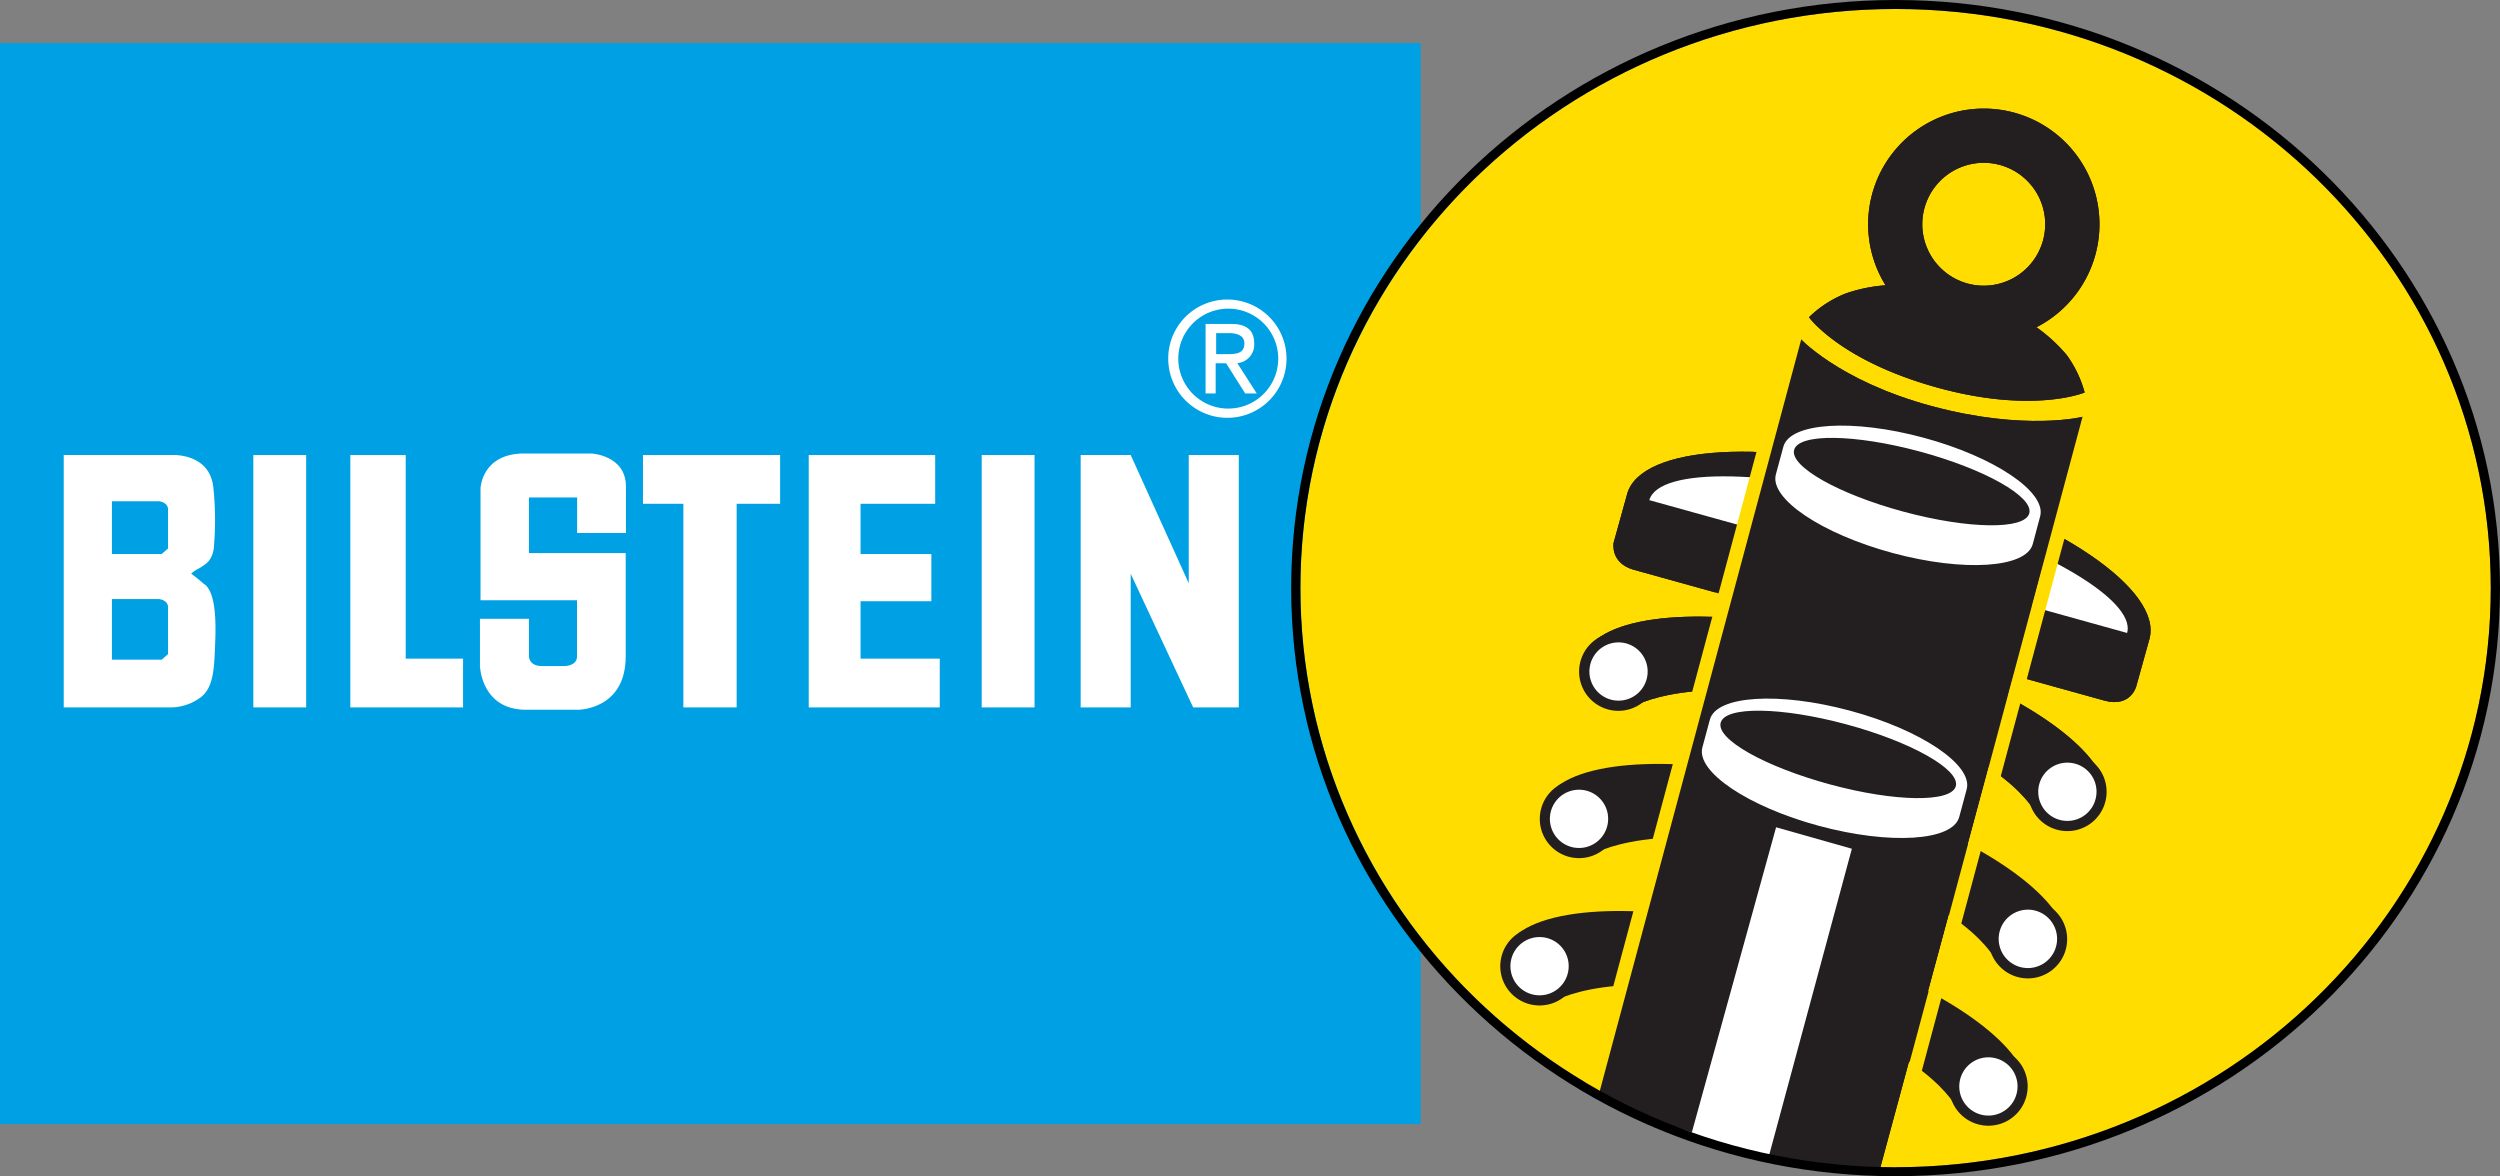 <svg xmlns="http://www.w3.org/2000/svg" xmlns:xlink="http://www.w3.org/1999/xlink" viewBox="0 0 392.28 184.56"><rect x="0" y="0" width="392.28" height="184.56" fill="#808080" stroke="none"/><defs><style>.cls-1,.cls-7,.cls-8{fill:none;}.cls-2{fill:#00a1e4;}.cls-3{fill:#fff;}.cls-4{fill:#fd0;}.cls-5{clip-path:url(#clip-path);}.cls-6{fill:#231f20;}.cls-7,.cls-8{stroke:#fd0;}.cls-7{stroke-width:1.94px;}.cls-8{stroke-width:2.2px;}</style><clipPath id="clip-path"><path class="cls-1" d="M204.05,92.61c0-50.19,41.81-90.87,93.39-90.87s93.39,40.68,93.39,90.87S349,183.48,297.44,183.48s-93.39-40.69-93.39-90.87Z"/></clipPath></defs><g id="Layer_2" data-name="Layer 2"><g id="Ebene_1" data-name="Ebene 1"><polygon class="cls-2" points="0 6.77 222.92 6.77 222.92 176.38 0 176.38 0 6.77 0 6.77"/><polygon class="cls-3" points="39.75 71.4 48.04 71.4 48.04 111 39.75 111 39.75 71.4 39.75 71.4"/><polygon class="cls-3" points="154.04 71.4 162.33 71.4 162.33 111 154.04 111 154.04 71.4 154.04 71.4"/><polygon class="cls-3" points="63.66 103.35 63.66 71.4 54.97 71.4 54.97 111 57.36 111 63.66 111 72.66 111 72.66 103.35 63.66 103.35 63.66 103.35"/><polygon class="cls-3" points="122.41 71.4 100.89 71.4 100.89 79.05 107.23 79.05 107.23 111 115.59 111 115.59 79.05 122.41 79.05 122.41 71.4 122.41 71.4"/><polygon class="cls-3" points="135.03 103.35 135.03 94.34 146.14 94.34 146.14 86.93 135.03 86.93 135.03 79.05 146.74 79.05 146.74 71.4 135.03 71.4 133.59 71.4 126.9 71.4 126.9 111 133.59 111 135.03 111 147.46 111 147.46 103.35 135.03 103.35 135.03 103.35"/><polygon class="cls-3" points="186.53 71.4 186.53 91.52 177.42 71.4 169.57 71.4 169.57 111 177.42 111 177.42 90.03 187.22 111 194.38 111 194.38 71.4 186.53 71.4 186.53 71.4"/><path class="cls-3" d="M83,78.06v8.72H98.18v7.41h0V103c0,8.37-7.45,8.37-7.45,8.37h-8.2c-7,0-7.22-6.82-7.22-6.82V97.1H83V103s0,1.51,2,1.51h3.62s1.92,0,1.92-1.51V94.19H75.4V76.58s.23-5.42,6.82-5.42H92.79s5.43.24,5.43,5.21v7.26H90.56V78.06Z"/><path class="cls-3" d="M32.1,91.72C31.09,90.82,30,90,30,90a5.55,5.55,0,0,1,.9-.64,8.61,8.61,0,0,0,1.74-1.18,4.1,4.1,0,0,0,.93-2.46,48.61,48.61,0,0,0-.08-9.09C33,71,26.93,71.4,26.93,71.4H10V111h17a8,8,0,0,0,4.62-1.68c2-1.67,2-4.85,2.15-8.68.19-4.64-.24-7.73-1.6-8.92Zm-5.73,10.92-1,.87H17.56V94h7.37s1.44.12,1.44,1.31v7.34Zm0-16.58-1,.87H17.56V78.65h7.37s1.44.12,1.44,1.31v6.1Z"/><path class="cls-3" d="M189.21,50.83h4c2.4,0,3.59,1,3.59,3.05a2.91,2.91,0,0,1-2.65,3.1l3.05,4.76h-1.81l-3-4.74h-1.64v4.74h-1.58V50.83Zm1.58,4.74h1.89c1.51,0,2.58-.23,2.58-1.69,0-1.14-1-1.61-2.43-1.61h-2v3.3ZM192.58,47a9.28,9.28,0,1,1-9.27,9.28A9.26,9.26,0,0,1,192.58,47Zm0,17.11a7.84,7.84,0,1,0-7.69-7.83,7.83,7.83,0,0,0,7.69,7.83Z"/><ellipse class="cls-4" cx="297.44" cy="92.28" rx="93.39" ry="90.87"/><g class="cls-5"><path class="cls-6" d="M330.19,109.93c4.1,1.14,5-2.18,5-2.18l2.08-7.47h0c2.13-7.69-14.47-19-37.1-25.33s-42.71-5.14-44.85,2.56l-2.13,7.67s-.56,3.17,3.15,4.22S326.87,109,330.19,109.93Z"/><path class="cls-3" d="M258.8,78.48h0c1.47-5.29,19.44-4.92,40.15.84s36.3,14.7,34.82,20"/><path class="cls-6" d="M282.22,52.87s6.09,6.85,20.85,10.84,23.85,1.67,23.85,1.67L294.1,186.73l-44.36-14.1L282.22,52.87Z"/><polygon class="cls-3" points="278.69 129.81 290.58 133.18 276.83 184.1 265.4 177.93 278.69 129.81 278.69 129.81"/><path class="cls-3" d="M270,113.39c.7-2.6,9.53-2.48,19.72.27s17.87,7.1,17.17,9.7-9.54,2.49-19.72-.27S269.25,116,270,113.39Zm38.6,10.44c1-3.79-7.16-9.31-18.3-12.31s-21-2.39-22,1.4l-1.18,4.37c-1,3.79,7.18,9.3,18.31,12.3s21,2.39,22-1.41l1.17-4.35Z"/><path class="cls-3" d="M281.52,70.59c.71-2.61,9.53-2.49,19.72.26s17.88,7.1,17.18,9.7-9.53,2.49-19.73-.26-17.87-7.1-17.17-9.7ZM320.13,81c1-3.8-7.17-9.31-18.3-12.32s-21-2.37-22,1.42l-1.18,4.36c-1,3.78,7.17,9.3,18.32,12.31s21,2.37,22-1.42L320.13,81Z"/><line class="cls-7" x1="277.71" y1="65.2" x2="244.2" y2="189.22"/><line class="cls-8" x1="324.67" y1="77.98" x2="295.73" y2="185.08"/><path class="cls-6" d="M296.68,44.72a24.17,24.17,0,0,0-7.12,1.35,17.51,17.51,0,0,0-5.71,3.71s4.85,6.78,20,11,23.26.81,23.26.81a18.06,18.06,0,0,0-2.79-5.85,25.53,25.53,0,0,0-5.41-4.83"/><path class="cls-6" d="M328.77,40.05A18.15,18.15,0,1,1,316.14,17.7,18.15,18.15,0,0,1,328.77,40.05ZM313.86,25.9a9.64,9.64,0,1,0,6.7,11.87A9.63,9.63,0,0,0,313.86,25.9Z"/><path class="cls-6" d="M330.19,109.93c4.1,1.14,5-2.18,5-2.18l2.08-7.47h0c2.13-7.69-14.47-19-37.1-25.33s-42.71-5.14-44.85,2.56l-2.13,7.67s-.56,3.17,3.15,4.22S326.87,109,330.19,109.93Z"/><path class="cls-3" d="M258.8,78.48h0c1.47-5.29,19.44-4.92,40.15.84s36.3,14.7,34.82,20"/><path class="cls-6" d="M255.9,111.05s10-6.36,34.53.22,29.05,16.39,29.05,16.39l10.28-5.92c-3.39-7.17-17.93-15.76-36.53-20.93-19.07-5.3-36.34-5.32-42.58-.57Z"/><path class="cls-6" d="M282.22,52.87s6.09,6.85,20.85,10.84,23.85,1.67,23.85,1.67L294.1,186.73l-44.36-14.1L282.22,52.87Z"/><path class="cls-6" d="M249.71,134.16s10-6.35,34.52.23,29,16.39,29,16.39l10.28-5.93c-3.39-7.17-17.92-15.76-36.52-20.92-19.07-5.31-36.35-5.32-42.58-.58Z"/><path class="cls-6" d="M253.83,129.61a6.16,6.16,0,1,1-4.91-7.17A6.16,6.16,0,0,1,253.83,129.61Z"/><path class="cls-3" d="M252.26,129.32a4.57,4.57,0,1,1-3.63-5.32A4.56,4.56,0,0,1,252.26,129.32Z"/><path class="cls-6" d="M324.26,148.48a6.16,6.16,0,1,1-4.91-7.17A6.16,6.16,0,0,1,324.26,148.48Z"/><path class="cls-6" d="M318.06,171.6a6.16,6.16,0,1,1-4.9-7.17A6.14,6.14,0,0,1,318.06,171.6Z"/><path class="cls-6" d="M260,106.49a6.16,6.16,0,1,1-4.9-7.16A6.15,6.15,0,0,1,260,106.49Z"/><path class="cls-6" d="M247.63,152.73a6.16,6.16,0,1,1-4.9-7.17A6.14,6.14,0,0,1,247.63,152.73Z"/><path class="cls-3" d="M322.7,148.18a4.57,4.57,0,1,1-9-1.72,4.57,4.57,0,0,1,9,1.72Z"/><path class="cls-6" d="M243.51,157.28s10-6.35,34.53.22,29,16.39,29,16.39L317.37,168C314,160.8,299.44,152.21,280.84,147c-19.07-5.3-36.34-5.31-42.58-.57Z"/><path class="cls-3" d="M246.07,152.43a4.57,4.57,0,1,1-3.63-5.31A4.56,4.56,0,0,1,246.07,152.43Z"/><path class="cls-3" d="M316.5,171.3a4.57,4.57,0,1,1-3.63-5.31A4.56,4.56,0,0,1,316.5,171.3Z"/><polygon class="cls-3" points="278.69 129.81 290.58 133.18 276.83 184.1 265.4 177.93 278.69 129.81 278.69 129.81"/><path class="cls-6" d="M255.9,111.05s10-6.36,34.53.22,29.05,16.39,29.05,16.39l10.28-5.92c-3.39-7.17-17.93-15.76-36.53-20.93-19.07-5.3-36.34-5.32-42.58-.57Z"/><path class="cls-3" d="M258.46,106.2a4.57,4.57,0,1,1-3.64-5.32A4.57,4.57,0,0,1,258.46,106.2Z"/><path class="cls-6" d="M330.45,125.36a6.16,6.16,0,1,1-4.9-7.16A6.15,6.15,0,0,1,330.45,125.36Z"/><path class="cls-3" d="M328.89,125.07a4.57,4.57,0,1,1-3.64-5.32A4.55,4.55,0,0,1,328.89,125.07Z"/><path class="cls-3" d="M270,113.39c.7-2.6,9.53-2.48,19.72.27s17.87,7.1,17.17,9.7-9.54,2.49-19.72-.27S269.25,116,270,113.39Zm38.6,10.44c1-3.79-7.16-9.31-18.3-12.31s-21-2.39-22,1.4l-1.18,4.37c-1,3.79,7.18,9.3,18.31,12.3s21,2.39,22-1.41l1.17-4.35Z"/><path class="cls-3" d="M281.52,70.59c.71-2.61,9.53-2.49,19.72.26s17.88,7.1,17.18,9.7-9.53,2.49-19.73-.26-17.87-7.1-17.17-9.7ZM320.13,81c1-3.8-7.17-9.31-18.3-12.32s-21-2.37-22,1.42l-1.18,4.36c-1,3.78,7.17,9.3,18.32,12.31s21,2.37,22-1.42L320.13,81Z"/><rect class="cls-4" x="236.2" y="121.77" width="152.61" height="2.2" transform="translate(112.95 392.93) rotate(-75)"/><rect class="cls-4" x="185.37" y="123.94" width="152.61" height="2.2" transform="matrix(0.26, -0.97, 0.97, 0.26, 73.17, 345.44)"/><path class="cls-6" d="M296.68,44.72a24.17,24.17,0,0,0-7.12,1.35,17.51,17.51,0,0,0-5.71,3.71s4.85,6.78,20,11,23.26.81,23.26.81a18.06,18.06,0,0,0-2.79-5.85,25.53,25.53,0,0,0-5.41-4.83"/><path class="cls-6" d="M328.77,40.05A18.15,18.15,0,1,1,316.14,17.7,18.15,18.15,0,0,1,328.77,40.05ZM313.86,25.9a9.64,9.64,0,1,0,6.7,11.87A9.63,9.63,0,0,0,313.86,25.9Z"/></g><path d="M297.44,0C245.06,0,202.6,41.31,202.6,92.28s42.46,92.28,94.84,92.28,94.84-41.32,94.84-92.28S349.82,0,297.44,0Zm0,183.15c-51.58,0-93.39-40.68-93.39-90.87S245.86,1.41,297.44,1.41s93.39,40.68,93.39,90.87S349,183.15,297.44,183.15Z"/></g></g></svg>
